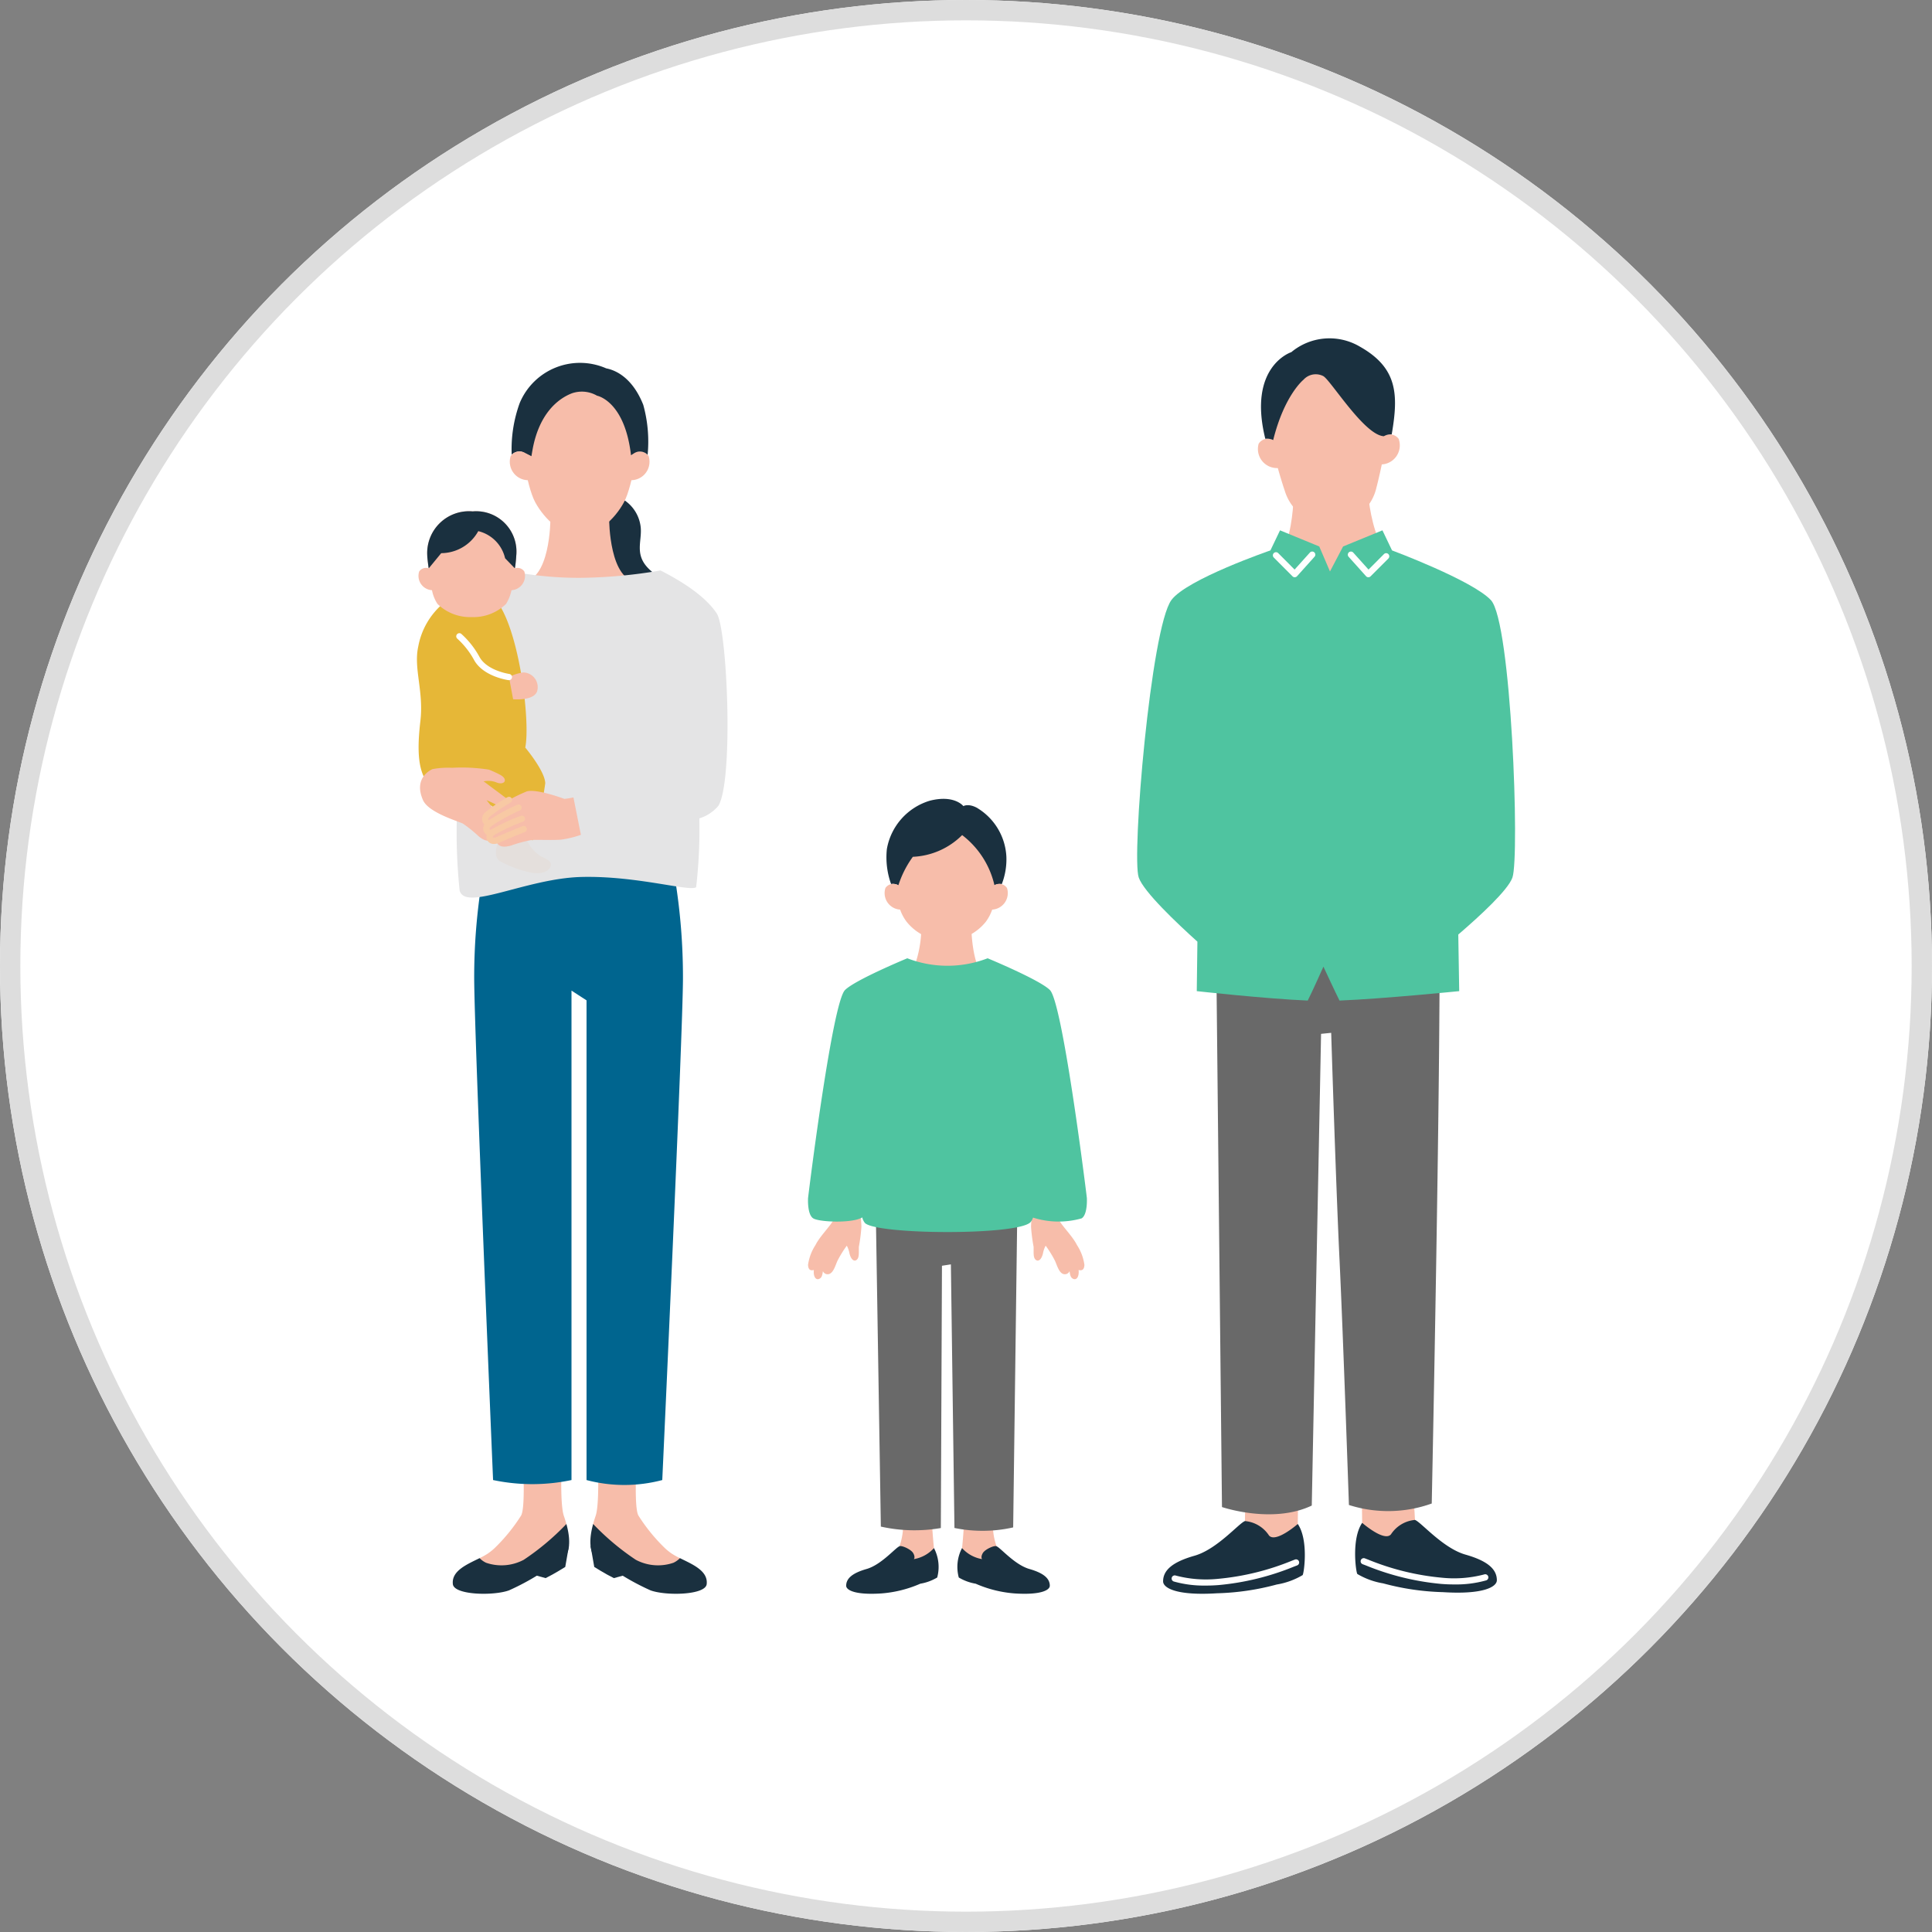<svg xmlns="http://www.w3.org/2000/svg" xmlns:xlink="http://www.w3.org/1999/xlink" width="190" height="190" viewBox="0 0 190 190">
  <rect x="0" y="0" width="190" height="190" fill="#808080" stroke="none"/>
  <defs>
    <clipPath id="clip-path">
      <rect id="長方形_3265" data-name="長方形 3265" width="107.991" height="123.475" fill="none"/>
    </clipPath>
  </defs>
  <g id="グループ_6979" data-name="グループ 6979" transform="translate(-167 -889)">
    <g id="楕円形_15" data-name="楕円形 15" transform="translate(167 889)" fill="#fff" stroke="#ddd" stroke-width="2">
      <circle cx="95" cy="95" r="95" stroke="none"/>
      <circle cx="95" cy="95" r="94" fill="none"/>
    </g>
    <g id="グループ_6786" data-name="グループ 6786" transform="translate(208.005 922.263)">
      <g id="グループ_6785" data-name="グループ 6785" clip-path="url(#clip-path)">
        <path id="パス_58118" data-name="パス 58118" d="M84.248,118.944a9.751,9.751,0,0,0-.229,1.84,16.829,16.829,0,0,0,.25,1.972c.022.526-.058,1.02.182,1.261s.573.068.739-.586a2.577,2.577,0,0,1,.266-.776,10.821,10.821,0,0,1,.889,1.43c.2.386.367,1.133.791,1.334a.5.5,0,0,0,.669-.257c.058.363.093.639.367.757.356.152.579-.268.528-.819,0-.017-.005-.034-.007-.052.341.078.55-.012.575-.508a4.731,4.731,0,0,0-.733-1.948c-.408-.832-1.436-1.842-1.739-2.419a2.746,2.746,0,0,1,.062-1.364Z" transform="translate(-23.628 -33.413)" fill="#f7bdaa"/>
        <path id="パス_58119" data-name="パス 58119" d="M58.528,118.944a9.751,9.751,0,0,1,.229,1.84,16.831,16.831,0,0,1-.25,1.972c-.022.526.058,1.02-.182,1.261s-.573.068-.739-.586a2.577,2.577,0,0,0-.266-.776,10.821,10.821,0,0,0-.889,1.43c-.2.386-.367,1.133-.791,1.334a.5.5,0,0,1-.669-.257c-.058.363-.093.639-.367.757-.356.152-.579-.268-.528-.819,0-.017.005-.034.007-.052-.341.078-.55-.012-.575-.508a4.731,4.731,0,0,1,.733-1.948c.408-.832,1.436-1.842,1.739-2.419a2.745,2.745,0,0,0-.062-1.364Z" transform="translate(-15.047 -33.413)" fill="#f7bdaa"/>
        <path id="パス_58120" data-name="パス 58120" d="M77.635,161.55a6.386,6.386,0,0,0,.337,2.676v1.909l-2.667.142-.723-1.874s.191-1.792.191-2.878Z" transform="translate(-20.974 -45.425)" fill="#f7bdaa"/>
        <path id="パス_58121" data-name="パス 58121" d="M74.4,165.453a3.984,3.984,0,0,0-.32,2.895,4.784,4.784,0,0,0,1.66.61,11.777,11.777,0,0,0,3.837.957c2.6.172,3.454-.336,3.454-.755,0-.693-.559-1.234-2.01-1.65s-2.857-2.108-3.232-2.233c-.173-.108-1.029.245-1.308.614-.09.118-.254.459-.107.65a3.408,3.408,0,0,1-1.974-1.087" transform="translate(-20.795 -46.474)" fill="#1a303f"/>
        <path id="パス_58122" data-name="パス 58122" d="M66.358,161.55a6.386,6.386,0,0,1-.337,2.676v1.909l2.666.142.723-1.874s-.191-1.792-.191-2.878Z" transform="translate(-18.567 -45.425)" fill="#f7bdaa"/>
        <path id="パス_58123" data-name="パス 58123" d="M67.359,165.453a3.984,3.984,0,0,1,.32,2.895,4.784,4.784,0,0,1-1.66.61,11.777,11.777,0,0,1-3.837.957c-2.6.172-3.454-.336-3.454-.755,0-.693.559-1.234,2.01-1.65s2.857-2.108,3.232-2.233c.173-.108,1.029.245,1.308.614.09.118.254.459.107.65a3.408,3.408,0,0,0,1.974-1.087" transform="translate(-16.516 -46.474)" fill="#1a303f"/>
        <path id="パス_58124" data-name="パス 58124" d="M76.694,119.225l-.408,31.252a13.722,13.722,0,0,1-5.775.055l-.35-25.923-.878.136-.11,25.793a15.226,15.226,0,0,1-5.9-.141l-.5-31.171Z" transform="translate(-17.652 -33.529)" fill="#696969"/>
        <path id="パス_58125" data-name="パス 58125" d="M65.37,70.253a4.881,4.881,0,0,1,5.182-5.037c5.305,0,4.939,5.088,4.939,5.088l-.536,4.221a4.415,4.415,0,0,1-.618,1.188,4.988,4.988,0,0,1-7.808,0,4.374,4.374,0,0,1-.633-1.19Z" transform="translate(-18.383 -18.34)" fill="#f7bdaa"/>
        <path id="パス_58126" data-name="パス 58126" d="M73.172,63.927c-.88-.492-1.379-.19-1.379-.19s-.869-1.146-3.282-.537a6.05,6.05,0,0,0-4.242,4.763,7.791,7.791,0,0,0,.414,3.434,1.176,1.176,0,0,1,.721.124,9.807,9.807,0,0,1,1.421-2.8,7.3,7.3,0,0,0,4.848-2.136,8.63,8.63,0,0,1,3.179,4.939,1.167,1.167,0,0,1,.721-.123,6.69,6.69,0,0,0,.449-2.708,5.934,5.934,0,0,0-2.85-4.762" transform="translate(-18.057 -17.723)" fill="#1a303f"/>
        <path id="パス_58127" data-name="パス 58127" d="M74.533,85.145c-.987-1.594-.988-4.66-.988-4.66H68.627a11.216,11.216,0,0,1-.971,4.633l3.438,1.3Z" transform="translate(-19.026 -22.634)" fill="#f7bdaa"/>
        <path id="パス_58128" data-name="パス 58128" d="M78.374,77.187a1.626,1.626,0,0,0,1.595-2.128.929.929,0,0,0-1.253-.269l-.533.185-.152,2.241Z" transform="translate(-21.944 -20.993)" fill="#f7bdaa"/>
        <path id="パス_58129" data-name="パス 58129" d="M65.649,77.187a1.626,1.626,0,0,1-1.595-2.128.929.929,0,0,1,1.253-.269l.533.185.152,2.241Z" transform="translate(-17.983 -20.993)" fill="#f7bdaa"/>
        <path id="パス_58130" data-name="パス 58130" d="M80.929,108.413C80.706,106.525,78.51,89.2,77.3,87.965c-.981-1-6.131-3.129-6.131-3.129a10.972,10.972,0,0,1-7.9,0s-5.15,2.131-6.131,3.129c-1.21,1.231-3.406,18.56-3.628,20.448,0,0-.1,1.629.516,2.005.59.364,3.845.5,4.817-.1a1.291,1.291,0,0,0,.265.556c1.2,1.149,14.907,1.234,16.262-.068a1.2,1.2,0,0,0,.261-.468,8.321,8.321,0,0,0,4.781.076c.612-.377.516-2.005.516-2.005" transform="translate(-15.047 -23.858)" fill="#4fc4a0"/>
        <path id="パス_58131" data-name="パス 58131" d="M32.635,161.624a7.3,7.3,0,0,1-.807-.449,5.708,5.708,0,0,1-.634-.505,17.256,17.256,0,0,1-2.629-3.222c-.63-1.017.052-9.328.052-9.328H24.359s.577,7.856-.032,9.415c-.076.227-.154.474-.224.732l.642,2.4,5.283,3.054,3.088-.813Z" transform="translate(-6.778 -41.655)" fill="#f7bdaa"/>
        <path id="パス_58132" data-name="パス 58132" d="M8.527,161.624a7.351,7.351,0,0,0,.806-.449,5.847,5.847,0,0,0,.635-.505,17.313,17.313,0,0,0,2.629-3.222c.63-1.017-.052-9.328-.052-9.328H16.8s-.577,7.856.032,9.415c.077.227.154.474.224.732l-.5,2.24-5.693,2.864L8.4,162.945Z" transform="translate(-2.363 -41.655)" fill="#f7bdaa"/>
        <path id="パス_58133" data-name="パス 58133" d="M24,162.237a24.666,24.666,0,0,0,4.194,3.521,4.666,4.666,0,0,0,3.7.293,2.1,2.1,0,0,0,.64-.456c1.225.607,2.783,1.243,2.631,2.56-.124,1.077-3.995,1.164-5.52.61a23.709,23.709,0,0,1-2.9-1.545,10.883,10.883,0,0,1-2.316-1.341c-.946-.9-.77-2.4-.431-3.641" transform="translate(-6.672 -45.625)" fill="#1a303f"/>
        <path id="パス_58134" data-name="パス 58134" d="M27.112,168.1l-1.067.295c-.833-.406-1.93-1.1-1.93-1.1l-.364-2.084,3.361,1.677Z" transform="translate(-6.679 -46.46)" fill="#1a303f"/>
        <path id="パス_58135" data-name="パス 58135" d="M27.62,73.126a60.28,60.28,0,0,1,.743,9.519c0,5.353-2.035,49.382-2.035,49.382a14.591,14.591,0,0,1-7.448,0V84.852l-1.479-.96v48.134a18.7,18.7,0,0,1-7.712,0S7.832,88,7.832,82.644a59.166,59.166,0,0,1,.757-9.519l1.875-2.878,15.82-.07Z" transform="translate(-2.203 -19.736)" fill="#00658f"/>
        <path id="パス_58136" data-name="パス 58136" d="M30.654,29.649c-2.723-1.78-1.466-3.3-1.728-4.974a3.671,3.671,0,0,0-1.518-2.45H24.69l.193,7.424Z" transform="translate(-6.943 -6.25)" fill="#1a303f"/>
        <path id="パス_58137" data-name="パス 58137" d="M25.822,10.783s-.584,4.8-1.508,6.489S21.694,20.5,19.957,20.5s-3.434-1.541-4.357-3.229-1.508-6.489-1.508-6.489.4-6.77,5.865-6.77c5.888,0,5.865,6.77,5.865,6.77" transform="translate(-3.963 -1.129)" fill="#f7bdaa"/>
        <path id="パス_58138" data-name="パス 58138" d="M20.019,34.049l5.771-3.115c-2.878.027-2.881-6.125-2.881-6.125h-5.78s0,6.151-2.881,6.125Z" transform="translate(-4.007 -6.977)" fill="#f7bdaa"/>
        <path id="パス_58139" data-name="パス 58139" d="M29.068,18.315a1.815,1.815,0,0,0,1.78-2.375,1.036,1.036,0,0,0-1.4-.3l-.6.206-.17,2.5Z" transform="translate(-8.067 -4.354)" fill="#f7bdaa"/>
        <path id="パス_58140" data-name="パス 58140" d="M24.695,12.436c-.62-5.362-3.337-5.854-3.337-5.854a2.984,2.984,0,0,0-2.476-.237c-1.37.53-3.2,1.982-3.856,5.472-.046.245-.087.487-.124.724l-.64-.327a1.061,1.061,0,0,0-1.3.173A13.266,13.266,0,0,1,13.751,7.3a6.424,6.424,0,0,1,8.507-3.408c1.118.215,2.659,1.1,3.644,3.592a13.519,13.519,0,0,1,.428,4.909,1.061,1.061,0,0,0-1.3-.173Z" transform="translate(-3.645 -0.929)" fill="#1a303f"/>
        <path id="パス_58141" data-name="パス 58141" d="M14.559,18.315a1.815,1.815,0,0,1-1.78-2.375,1.036,1.036,0,0,1,1.4-.3l.64.327.124,2.381Z" transform="translate(-3.56 -4.354)" fill="#f7bdaa"/>
        <path id="パス_58142" data-name="パス 58142" d="M30.3,36.007c-1.084-1.631-3.2-3.039-5.532-4.234a49.116,49.116,0,0,1-7.941.726,35.221,35.221,0,0,1-7.188-.726,18.664,18.664,0,0,0-5.609,3.835S2.684,49.272,2.91,51.5a12.886,12.886,0,0,0,1.82,4.689,55.283,55.283,0,0,0,.278,7.055c.533,2.1,6.526-1.186,11.959-1.327s10.665,1.469,11.3,1.008a49.115,49.115,0,0,0,.313-6.77A3.959,3.959,0,0,0,30.46,54.91c1.5-2.519.875-17.339-.162-18.9" transform="translate(-0.811 -8.935)" fill="#e4e4e5"/>
        <path id="パス_58143" data-name="パス 58143" d="M16.074,162.237a24.638,24.638,0,0,1-4.194,3.521,4.666,4.666,0,0,1-3.7.293,2.1,2.1,0,0,1-.64-.456c-1.225.607-2.783,1.243-2.631,2.56.124,1.077,3.995,1.164,5.52.61a23.709,23.709,0,0,0,2.9-1.545,10.883,10.883,0,0,0,2.316-1.341c.946-.9.77-2.4.431-3.641" transform="translate(-1.378 -45.625)" fill="#1a303f"/>
        <path id="パス_58144" data-name="パス 58144" d="M13.78,68.208a3.629,3.629,0,0,0,1.49,1.772c.528.262,1.129.484.882,1.031s-1.113.753-2.094.507a11.119,11.119,0,0,1-2.875-1.092c-.592-.4-.35-1.353-.2-1.782l.375-1.052,2.262.3Z" transform="translate(-3.038 -19.009)" fill="#e4dfdc"/>
        <path id="パス_58145" data-name="パス 58145" d="M10.65,50.464s1.935,2.3,1.968,3.515a36.3,36.3,0,0,1-1.24,5.6l-3.673-.627s.627-2.34-.484-2.81C5.6,55.455,4.207,56.015,2.325,55S-.181,52.237.337,47.859c.346-2.925-.684-5.173-.211-7.322A7.259,7.259,0,0,1,2.561,36.31l5.633.277c2.014,3.344,2.943,11.551,2.456,13.877" transform="translate(0 -10.211)" fill="#e6b737"/>
        <path id="パス_58146" data-name="パス 58146" d="M1.407,28a4.112,4.112,0,0,1,4.482-4.311,3.967,3.967,0,0,1,4.273,4.353c0,.656-.464,3.388-.464,3.388a4.341,4.341,0,0,1-.534,1.356,4.588,4.588,0,0,1-3.378,1.3,4.587,4.587,0,0,1-3.377-1.3,3.8,3.8,0,0,1-.538-1.356S1.407,28.576,1.407,28" transform="translate(-0.396 -6.663)" fill="#f7bdaa"/>
        <path id="パス_58147" data-name="パス 58147" d="M5.889,23.693A4.112,4.112,0,0,0,1.407,28c0,.211.063.73.142,1.3l1.234-1.5a4.19,4.19,0,0,0,3.643-2.166A3.563,3.563,0,0,1,9.063,28.3l.967,1a12.181,12.181,0,0,0,.133-1.256,3.967,3.967,0,0,0-4.273-4.354" transform="translate(-0.396 -6.663)" fill="#1a303f"/>
        <path id="パス_58148" data-name="パス 58148" d="M12.654,33.616a1.407,1.407,0,0,0,1.379-1.841.8.8,0,0,0-1.083-.233l-.461.16-.131,1.939Z" transform="translate(-3.475 -8.836)" fill="#f7bdaa"/>
        <path id="パス_58149" data-name="パス 58149" d="M1.648,33.616A1.407,1.407,0,0,1,.269,31.775a.8.8,0,0,1,1.083-.233l.461.16.131,1.939Z" transform="translate(-0.05 -8.836)" fill="#f7bdaa"/>
        <path id="パス_58150" data-name="パス 58150" d="M12.59,46.175A4.373,4.373,0,0,1,14,45.724a1.446,1.446,0,0,1,1.349,1.882c-.373.944-2.352.753-2.352.753Z" transform="translate(-3.541 -12.856)" fill="#f7bdaa"/>
        <path id="パス_58151" data-name="パス 58151" d="M10.554,44.967a.271.271,0,0,1-.042,0c-.1-.014-2.557-.367-3.428-2.051a7.972,7.972,0,0,0-1.63-2.047.308.308,0,0,1,.4-.465,8.507,8.507,0,0,1,1.774,2.23c.724,1.4,2.943,1.721,2.965,1.724a.308.308,0,0,1-.042.612" transform="translate(-1.504 -11.34)" fill="#fff"/>
        <path id="パス_58152" data-name="パス 58152" d="M16.12,168.1l1.067.295c.833-.406,1.93-1.1,1.93-1.1l.364-2.084-3.361,1.677Z" transform="translate(-4.533 -46.46)" fill="#1a303f"/>
        <path id="パス_58153" data-name="パス 58153" d="M9.952,62.625c-.47-.471-2.28-1.764-3.091-2.389a1.41,1.41,0,0,0-.2-.126,2.157,2.157,0,0,1,1.284.1c.426.176.751.053.805-.134.063-.22-.128-.454-.484-.637A11.357,11.357,0,0,0,7.2,58.952a17.117,17.117,0,0,0-3.623-.183,8.454,8.454,0,0,0-1.92.127S-.3,59.655.714,61.95c.556,1.259,3.568,2.1,3.941,2.317a12.665,12.665,0,0,1,1.517,1.226c1.105.925,1.45.12,1.45.12s.367.312.631.094.046-.579.046-.579.415.407.722.139-.231-.952-.231-.952c-.328-.483-1.824-2.362-1.824-2.362a15.391,15.391,0,0,1,2.41,1.289s.368.273.638.108c.211-.129.208-.457-.062-.727" transform="translate(-0.119 -16.524)" fill="#f7bdaa"/>
        <path id="パス_58154" data-name="パス 58154" d="M17.116,62.719s-2.636-1-3.678-.743a15.722,15.722,0,0,0-3.859,2.263c-.27.293-.327.489-.179.7a.372.372,0,0,0,.47.133s-.575.344-.394.729a.414.414,0,0,0,.521.257s-.36.255-.2.574.644.175.644.175-.009.916,1.44.5a13.191,13.191,0,0,1,1.969-.537c.451-.055,2.055.03,2.937-.04a10.017,10.017,0,0,0,1.957-.475l-.734-3.678a9.033,9.033,0,0,1-.9.144" transform="translate(-2.621 -17.417)" fill="#f7bdaa"/>
        <path id="パス_58155" data-name="パス 58155" d="M9.8,67.336a.73.73,0,0,1-.672-.454c-.238-.5.211-.944.514-1.124a.307.307,0,0,1,.316.528c-.134.082-.309.259-.273.334s.066.1.11.1h0a19.9,19.9,0,0,1,2.986-1.391A.307.307,0,0,1,13,65.9a18.157,18.157,0,0,0-2.884,1.344.323.323,0,0,1-.083.047.674.674,0,0,1-.236.041" transform="translate(-2.547 -18.367)" fill="#f8c9a4"/>
        <path id="パス_58156" data-name="パス 58156" d="M10.255,68.495a.717.717,0,0,1-.681-.377.767.767,0,0,1,.3-.965.308.308,0,0,1,.359.5c-.006.005-.142.114-.1.187.025.05.175.043.265.023.6-.28,2.588-1.088,2.674-1.123a.308.308,0,0,1,.231.57c-.022.009-2.12.861-2.668,1.121a.321.321,0,0,1-.044.017,1.159,1.159,0,0,1-.326.047" transform="translate(-2.671 -18.762)" fill="#f8c9a4"/>
        <path id="パス_58157" data-name="パス 58157" d="M9.581,65.643a.654.654,0,0,1-.554-.3.837.837,0,0,1,.206-1.085,15.614,15.614,0,0,1,2.162-1.474.307.307,0,1,1,.312.53,16.411,16.411,0,0,0-2.021,1.361c-.213.231-.181.277-.153.318.01.014.032.045.065.038a18.607,18.607,0,0,1,2.771-1.505.307.307,0,1,1,.249.562,18.137,18.137,0,0,0-2.681,1.458.288.288,0,0,1-.051.032.708.708,0,0,1-.3.068" transform="translate(-2.501 -17.644)" fill="#f8c9a4"/>
        <path id="パス_58158" data-name="パス 58158" d="M134.489,159.636l-.3-5.231-4.97.113.077,5.4.446,2.585,5.3.978Z" transform="translate(-36.339 -43.422)" fill="#f7bdaa"/>
        <path id="パス_58159" data-name="パス 58159" d="M129.054,161.968c-1.064,1.551-.624,4.78-.479,5.026a7.33,7.33,0,0,0,2.547.926,24.865,24.865,0,0,0,5.885.863c3.99.252,5.292-.53,5.292-1.172,0-1.062-.863-1.889-3.089-2.521s-4.387-3.219-4.962-3.408a3.144,3.144,0,0,0-2.36,1.412c-.651.783-2.834-1.126-2.834-1.126" transform="translate(-36.098 -45.468)" fill="#1a303f"/>
        <path id="パス_58160" data-name="パス 58160" d="M138.284,169.495c-.383,0-.8-.014-1.237-.05a25.75,25.75,0,0,1-7.418-1.82l-.308-.117a.308.308,0,1,1,.218-.576l.311.119a25.157,25.157,0,0,0,7.246,1.781,11.61,11.61,0,0,0,4.174-.321.307.307,0,1,1,.2.583,10.844,10.844,0,0,1-3.181.4" transform="translate(-36.312 -46.939)" fill="#fff"/>
        <path id="パス_58161" data-name="パス 58161" d="M113.073,159.834l.052-5.112,5.218-.006-.077,5.4-.446,2.585-5.3.978Z" transform="translate(-31.644 -43.51)" fill="#f7bdaa"/>
        <path id="パス_58162" data-name="パス 58162" d="M115.333,162.123c1.064,1.551.624,4.78.479,5.026a7.33,7.33,0,0,1-2.547.926,24.863,24.863,0,0,1-5.885.863c-3.99.252-5.292-.53-5.292-1.172,0-1.062.863-1.889,3.089-2.521s4.387-3.219,4.962-3.408a3.144,3.144,0,0,1,2.36,1.412c.651.783,2.834-1.126,2.834-1.126" transform="translate(-28.709 -45.512)" fill="#1a303f"/>
        <path id="パス_58163" data-name="パス 58163" d="M122.7,31.75l-7.329-3.631c3.588-.093,3.3-8.328,3.3-8.328l3.6-.126,3.6-.126s.291,8.235,3.877,8.078Z" transform="translate(-32.444 -5.495)" fill="#f7bdaa"/>
        <path id="パス_58164" data-name="パス 58164" d="M117.157,12.143c.35,1.325.763,2.744,1.082,3.679a4.663,4.663,0,0,0,9.008-.314c.252-.954.568-2.412.827-3.766,0,0,1.118-9.1-5.775-8.857s-5.141,9.257-5.141,9.257" transform="translate(-32.891 -0.81)" fill="#f7bdaa"/>
        <path id="パス_58165" data-name="パス 58165" d="M117.042,16.629a1.875,1.875,0,0,1-1.923-2.387,1.07,1.07,0,0,1,1.432-.361l.622.191.265,2.576Z" transform="translate(-32.344 -3.864)" fill="#f7bdaa"/>
        <path id="パス_58166" data-name="パス 58166" d="M131.725,16.11a1.875,1.875,0,0,0,1.752-2.516,1.07,1.07,0,0,0-1.453-.259l-.607.234-.085,2.589Z" transform="translate(-36.933 -3.698)" fill="#f7bdaa"/>
        <path id="パス_58167" data-name="パス 58167" d="M115.907,9.891c-1.764-7.142,2.557-8.522,2.557-8.522a5.872,5.872,0,0,1,6.759-.533c3.714,2.1,3.784,4.722,3.115,8.621a1.373,1.373,0,0,0-.772.179c-1.93-.095-5.237-5.532-5.965-5.916a1.621,1.621,0,0,0-1.94.362s-1.878,1.5-2.979,5.934a1.381,1.381,0,0,0-.776-.126" transform="translate(-32.477 0)" fill="#1a303f"/>
        <path id="パス_58168" data-name="パス 58168" d="M131.3,80.922c.118,14.44-.76,56.432-.76,56.432a12.674,12.674,0,0,1-8.145.145s-.563-16.573-.925-24.132-.819-22.3-.819-22.3l-.995.1-.914,46.389c-3.861,1.842-8.831.147-8.831.147l-.591-56.788Z" transform="translate(-30.742 -22.757)" fill="#696969"/>
        <path id="パス_58169" data-name="パス 58169" d="M133.315,33.133c-1.859-1.951-9.712-4.876-9.712-4.876l-.944-1.974-3.869,1.587-1.29,2.457-1.054-2.457-3.859-1.587-.944,1.974s-8.213,2.825-9.734,4.876c-2.025,2.728-3.942,25.251-3.215,27.3.494,1.4,3.738,4.472,5.768,6.3L104.4,71.6s6.706.748,10.912.927c.471-.927,1.544-3.334,1.544-3.334s1.213,2.612,1.582,3.334c4.372-.179,11.771-.927,11.771-.927l-.091-5.566c2.139-1.836,4.889-4.369,5.324-5.6.727-2.053-.1-25.18-2.125-27.3" transform="translate(-27.71 -7.391)" fill="#4fc4a0"/>
        <path id="パス_58170" data-name="パス 58170" d="M106.646,169.649a10.83,10.83,0,0,1-3.181-.4.307.307,0,0,1,.195-.583,11.685,11.685,0,0,0,4.175.321,25.2,25.2,0,0,0,7.246-1.78l.311-.119a.308.308,0,0,1,.217.576l-.308.117a25.737,25.737,0,0,1-7.418,1.82c-.441.035-.854.05-1.237.05" transform="translate(-29.038 -46.983)" fill="#fff"/>
        <path id="パス_58171" data-name="パス 58171" d="M129.385,31.714h-.008a.3.3,0,0,1-.221-.1L127.44,29.7a.307.307,0,0,1,.458-.41l1.5,1.669,1.517-1.521a.307.307,0,1,1,.436.433L129.6,31.623a.307.307,0,0,1-.218.091" transform="translate(-35.817 -8.208)" fill="#fff"/>
        <path id="パス_58172" data-name="パス 58172" d="M119.261,31.714a.3.3,0,0,1-.218-.091l-1.831-1.836a.308.308,0,1,1,.436-.434l1.6,1.606,1.5-1.669a.307.307,0,1,1,.457.41l-1.716,1.911a.3.3,0,0,1-.221.1h-.007" transform="translate(-32.937 -8.208)" fill="#fff"/>
      </g>
    </g>
  </g>
</svg>
